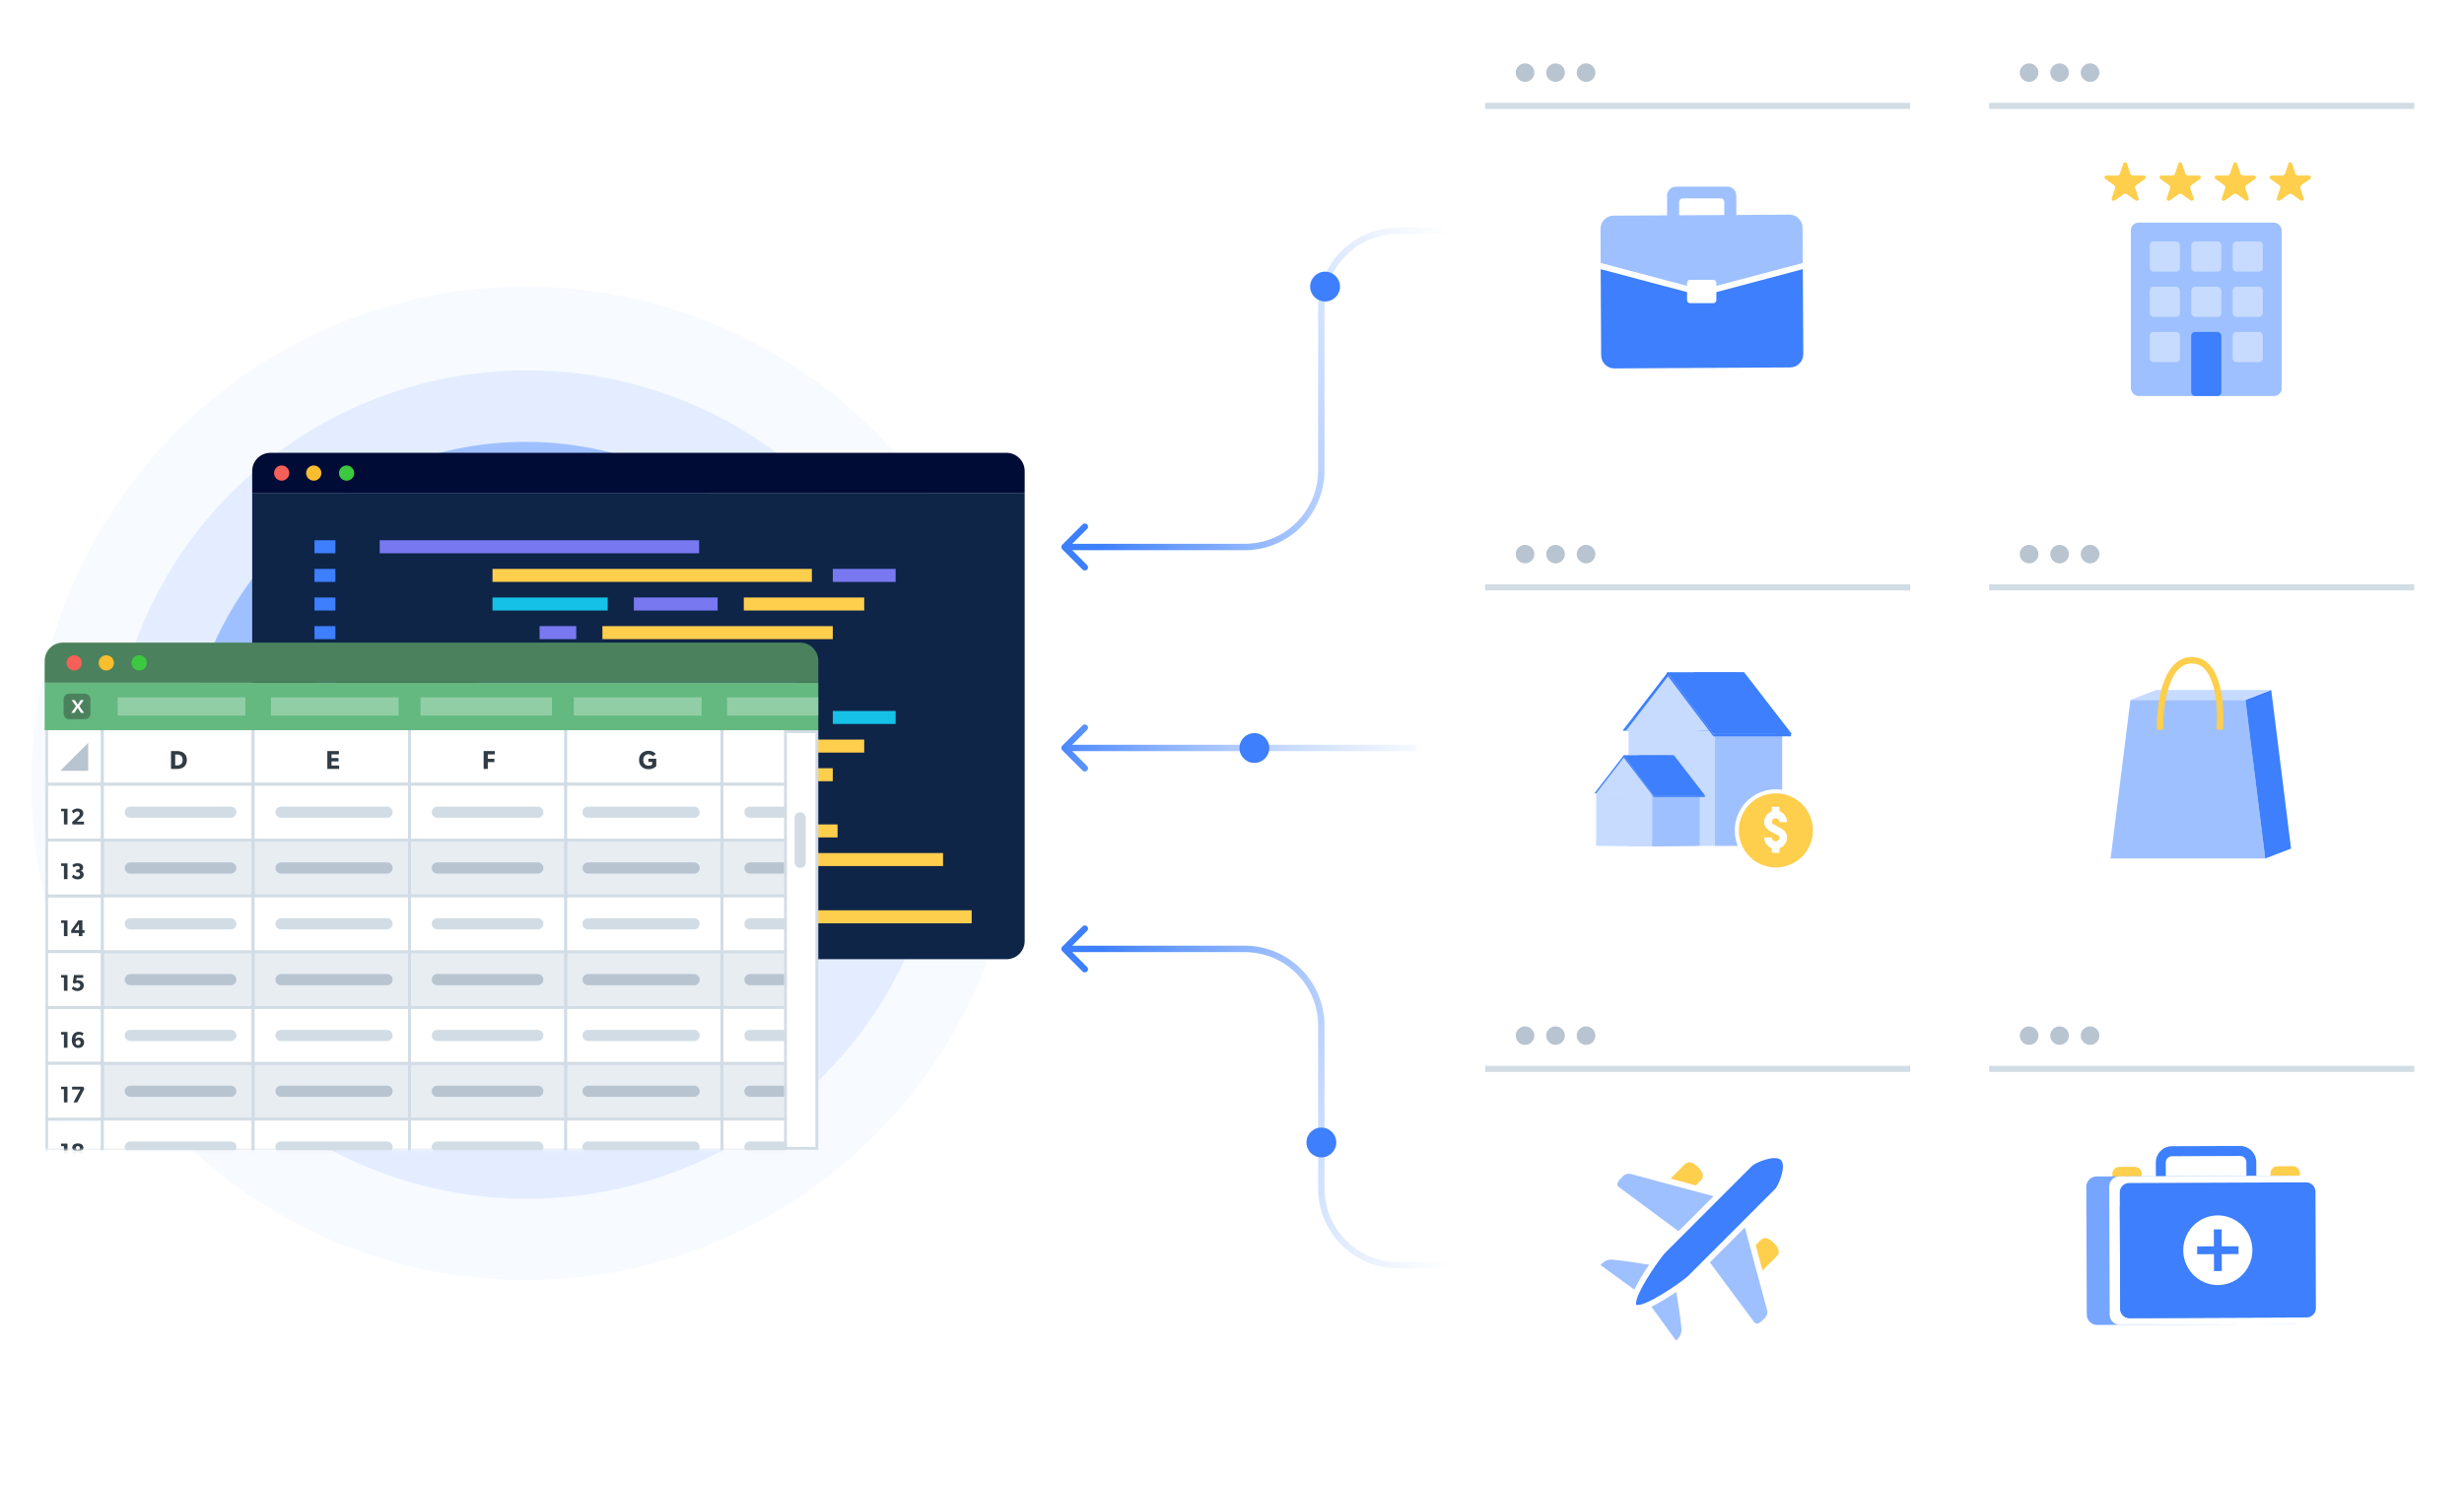 <svg xmlns="http://www.w3.org/2000/svg" width="662" height="399" viewBox="0 0 662 399" fill="none"><ellipse opacity="0.8" cx="141.26" cy="210.5" rx="132.837" ry="133.5" fill="#F5F8FF"></ellipse><ellipse opacity="0.4" cx="141.591" cy="210.831" rx="111.968" ry="111.305" fill="#C6DBFF"></ellipse><circle cx="141.26" cy="210.5" r="91.76" fill="#9FC0FF"></circle><path d="M285.393 146.386C285.058 146.722 285.058 147.265 285.393 147.6L290.857 153.064C291.192 153.4 291.736 153.4 292.071 153.064C292.406 152.729 292.406 152.185 292.071 151.85L287.214 146.993L292.071 142.137C292.406 141.801 292.406 141.258 292.071 140.923C291.736 140.587 291.192 140.587 290.857 140.923L285.393 146.386ZM286 147.852H334.395V146.135H286V147.852ZM355.859 126.388V82.605H354.141V126.388H355.859ZM375.605 62.859H388.724V61.141H375.605V62.859ZM355.859 82.605C355.859 71.7 364.699 62.859 375.605 62.859V61.141C363.751 61.141 354.141 70.751 354.141 82.605H355.859ZM334.395 147.852C346.249 147.852 355.859 138.242 355.859 126.388H354.141C354.141 137.294 345.301 146.135 334.395 146.135V147.852Z" fill="url(#paint0_linear_2604_66373)"></path><path d="M285.393 201.6C285.058 201.265 285.058 200.722 285.393 200.386L290.857 194.923C291.192 194.587 291.736 194.587 292.071 194.923C292.406 195.258 292.406 195.801 292.071 196.137L287.214 200.993L292.071 205.85C292.406 206.185 292.406 206.729 292.071 207.064C291.736 207.4 291.192 207.4 290.857 207.064L285.393 201.6ZM286 200.135H380.5V201.852H286V200.135Z" fill="url(#paint1_linear_2604_66373)"></path><path d="M285.393 255.601C285.058 255.265 285.058 254.722 285.393 254.386L290.857 248.923C291.192 248.587 291.736 248.587 292.071 248.923C292.406 249.258 292.406 249.801 292.071 250.137L287.214 254.993L292.071 259.85C292.406 260.185 292.406 260.729 292.071 261.064C291.736 261.4 291.192 261.4 290.857 261.064L285.393 255.601ZM286 254.135L334.395 254.135L334.395 255.852L286 255.852L286 254.135ZM355.859 275.599L355.859 319.382L354.141 319.382L354.141 275.599L355.859 275.599ZM375.605 339.128L388.724 339.128L388.724 340.845L375.605 340.845L375.605 339.128ZM355.859 319.382C355.859 330.287 364.699 339.128 375.605 339.128L375.605 340.845C363.751 340.845 354.141 331.236 354.141 319.382L355.859 319.382ZM334.395 254.135C346.249 254.135 355.859 263.745 355.859 275.599L354.141 275.599C354.141 264.693 345.301 255.852 334.395 255.852L334.395 254.135Z" fill="url(#paint2_linear_2604_66373)"></path><g filter="url(#filter0_dd_2604_66373)"><circle cx="337.007" cy="201.007" r="4.007" fill="#3D7FFC"></circle></g><g filter="url(#filter1_dd_2604_66373)"><circle cx="356.007" cy="77.007" r="4.007" fill="#3D7FFC"></circle></g><g filter="url(#filter2_dd_2604_66373)"><circle r="4.007" transform="matrix(1 8.74228e-08 8.74228e-08 -1 355.007 307.007)" fill="#3D7FFC"></circle></g><g filter="url(#filter3_d_2604_66373)"><g filter="url(#filter4_d_2604_66373)"><path d="M62.072 126.769L269.615 126.769V247.183C269.615 249.886 267.424 252.078 264.72 252.078H66.967C64.263 252.078 62.072 249.886 62.072 247.183V126.769Z" fill="#0E2548"></path></g><rect x="96.336" y="139.495" width="85.805" height="3.496" fill="#7879F1"></rect><rect x="133.538" y="215.856" width="85.805" height="3.496" fill="#FECE4D"></rect><rect x="78.805" y="139.495" width="5.627" height="3.496" fill="#3D7FFC"></rect><rect x="78.805" y="215.856" width="5.627" height="3.496" fill="#3D7FFC"></rect><rect x="126.636" y="147.188" width="85.805" height="3.496" fill="#FECE4D"></rect><rect x="161.879" y="223.548" width="85.805" height="3.496" fill="#FECE4D"></rect><rect x="218.066" y="147.188" width="16.88" height="3.496" fill="#7879F1"></rect><rect x="141.37" y="223.548" width="16.88" height="3.496" fill="#15C1E6"></rect><rect x="126.636" y="154.879" width="30.946" height="3.496" fill="#15C1E6"></rect><rect x="112.979" y="231.24" width="30.946" height="3.496" fill="#FECE4D"></rect><rect x="164.613" y="154.879" width="22.506" height="3.496" fill="#7879F1"></rect><rect x="150.956" y="231.24" width="22.506" height="3.496" fill="#7879F1"></rect><rect x="194.153" y="154.879" width="32.353" height="3.496" fill="#FECE4D"></rect><rect x="180.496" y="231.24" width="32.353" height="3.496" fill="#FECE4D"></rect><rect x="156.166" y="162.571" width="61.892" height="3.496" fill="#FECE4D"></rect><rect x="193.489" y="238.932" width="61.892" height="3.496" fill="#FECE4D"></rect><rect x="139.291" y="162.571" width="9.847" height="3.496" fill="#7879F1"></rect><rect x="176.612" y="238.932" width="9.847" height="3.496" fill="#7879F1"></rect><rect x="139.411" y="170.263" width="47.826" height="3.496" fill="#FECE4D"></rect><rect x="78.805" y="147.188" width="5.627" height="3.496" fill="#3D7FFC"></rect><rect x="78.805" y="223.548" width="5.627" height="3.496" fill="#3D7FFC"></rect><rect x="78.805" y="154.879" width="5.627" height="3.496" fill="#3D7FFC"></rect><rect x="78.805" y="231.24" width="5.627" height="3.496" fill="#3D7FFC"></rect><rect x="78.805" y="162.571" width="5.627" height="3.496" fill="#3D7FFC"></rect><rect x="78.805" y="238.932" width="5.627" height="3.496" fill="#3D7FFC"></rect><rect x="78.805" y="170.263" width="5.627" height="3.496" fill="#3D7FFC"></rect><rect x="122.769" y="177.676" width="85.805" height="3.496" fill="#7879F1"></rect><rect x="78.805" y="177.676" width="5.627" height="3.496" fill="#3D7FFC"></rect><rect x="126.636" y="185.368" width="85.805" height="3.496" fill="#FECE4D"></rect><rect x="218.066" y="185.368" width="16.88" height="3.496" fill="#15C1E6"></rect><rect x="126.636" y="193.059" width="30.946" height="3.496" fill="#15C1E6"></rect><rect x="164.613" y="193.059" width="22.506" height="3.496" fill="#7879F1"></rect><rect x="194.153" y="193.059" width="32.353" height="3.496" fill="#FECE4D"></rect><rect x="156.166" y="200.752" width="61.892" height="3.496" fill="#FECE4D"></rect><rect x="139.291" y="200.752" width="9.847" height="3.496" fill="#7879F1"></rect><rect x="105.529" y="208.443" width="47.826" height="3.496" fill="#FECE4D"></rect><rect x="78.805" y="185.368" width="5.627" height="3.496" fill="#3D7FFC"></rect><rect x="78.805" y="193.059" width="5.627" height="3.496" fill="#3D7FFC"></rect><rect x="78.805" y="200.752" width="5.627" height="3.496" fill="#3D7FFC"></rect><rect x="78.805" y="208.443" width="5.627" height="3.496" fill="#3D7FFC"></rect><path d="M62.072 120.895C62.072 118.192 64.263 116 66.967 116H264.72C267.424 116 269.615 118.192 269.615 120.895V126.769H62.072V120.895Z" fill="#000C36"></path><path d="M72.042 121.438C72.043 121.842 71.923 122.237 71.699 122.574C71.474 122.91 71.155 123.173 70.781 123.328C70.407 123.483 69.995 123.524 69.597 123.446C69.2 123.368 68.834 123.174 68.547 122.889C68.26 122.603 68.065 122.239 67.986 121.843C67.906 121.447 67.946 121.036 68.101 120.662C68.256 120.289 68.519 119.97 68.855 119.745C69.192 119.521 69.588 119.401 69.994 119.401C70.535 119.404 71.053 119.62 71.436 120.001C71.819 120.382 72.036 120.898 72.042 121.438Z" fill="#F66058"></path><path d="M80.658 121.438C80.659 121.842 80.54 122.238 80.315 122.574C80.091 122.911 79.771 123.173 79.396 123.329C79.022 123.484 78.61 123.525 78.212 123.446C77.814 123.367 77.449 123.173 77.162 122.887C76.876 122.601 76.68 122.237 76.602 121.84C76.523 121.444 76.564 121.033 76.719 120.659C76.875 120.286 77.138 119.967 77.476 119.743C77.813 119.519 78.21 119.4 78.615 119.401C78.884 119.399 79.15 119.451 79.399 119.553C79.647 119.655 79.873 119.805 80.063 119.995C80.253 120.184 80.403 120.409 80.505 120.657C80.608 120.905 80.66 121.17 80.658 121.438Z" fill="#F9BD2E"></path><path d="M89.484 121.438C89.484 121.842 89.365 122.237 89.141 122.574C88.916 122.91 88.597 123.173 88.223 123.328C87.849 123.483 87.437 123.525 87.039 123.446C86.641 123.368 86.276 123.174 85.989 122.889C85.702 122.603 85.507 122.239 85.427 121.843C85.348 121.447 85.388 121.036 85.543 120.663C85.698 120.289 85.96 119.97 86.297 119.745C86.634 119.521 87.03 119.401 87.436 119.401C87.977 119.405 88.495 119.62 88.878 120.001C89.261 120.382 89.478 120.898 89.484 121.438Z" fill="#3CC840"></path></g><g filter="url(#filter5_dd_2604_66373)"><path d="M13.37 197.827C13.37 193.901 16.553 190.718 20.479 190.718H219.466V302.691H13.37V197.827Z" fill="white" stroke="#D2DCE4" stroke-width="0.78"></path><rect x="213.484" y="212.374" width="2.999" height="14.998" rx="1.5" fill="#D2DCE4"></rect><mask id="mask0_2604_66373" style="mask-type:alpha" maskUnits="userSpaceOnUse" x="12" y="189" width="200" height="115"><rect x="12" y="189.348" width="199.033" height="113.733" fill="#D9D9D9"></rect></mask><g mask="url(#mask0_2604_66373)"><path d="M12.517 204.875L12.517 189.877L27.514 189.877L27.514 204.875L12.517 204.875Z" fill="white" stroke="#D2DCE4" stroke-width="0.774"></path><path d="M12.517 219.862L12.517 204.865L27.514 204.865L27.514 219.862L12.517 219.862Z" fill="white" stroke="#D2DCE4" stroke-width="0.774"></path><path d="M12.517 279.856L12.517 264.859L27.514 264.859L27.514 279.856L12.517 279.856Z" fill="white" stroke="#D2DCE4" stroke-width="0.774"></path><path d="M12.517 249.866L12.517 234.869L27.514 234.869L27.514 249.866L12.517 249.866Z" fill="white" stroke="#D2DCE4" stroke-width="0.774"></path><path d="M12.517 309.846L12.517 294.849L27.514 294.849L27.514 309.846L12.517 309.846Z" fill="white" stroke="#D2DCE4" stroke-width="0.774"></path><path d="M12.517 234.864L12.517 219.867L27.514 219.867L27.514 234.864L12.517 234.864Z" fill="white" stroke="#D2DCE4" stroke-width="0.774"></path><path d="M12.517 294.858L12.517 279.861L27.514 279.861L27.514 294.858L12.517 294.858Z" fill="white" stroke="#D2DCE4" stroke-width="0.774"></path><path d="M12.517 264.854L12.517 249.857L27.514 249.857L27.514 264.854L12.517 264.854Z" fill="white" stroke="#D2DCE4" stroke-width="0.774"></path><path d="M18.128 215.671V211.445H16.407V212.125H17.173V215.671H18.128ZM22.574 215.671V214.906H20.614L21.49 214.115C21.827 213.815 22.378 213.374 22.378 212.633C22.378 211.892 21.796 211.383 20.841 211.383C19.885 211.383 19.364 211.953 19.309 212.082L19.726 212.731C19.959 212.437 20.326 212.161 20.749 212.161C21.165 212.161 21.429 212.394 21.429 212.755C21.429 213.117 21.19 213.393 20.792 213.754L19.358 215.046L19.475 215.671H22.574Z" fill="#303B45"></path><path d="M18.128 275.665V271.438H16.407V272.118H17.173V275.665H18.128ZM22.599 274.226C22.599 273.392 21.956 272.933 21.3 272.933C20.645 272.933 20.351 273.239 20.234 273.368C20.234 272.902 20.393 272.553 20.571 272.376C20.736 272.216 20.92 272.124 21.196 272.124C21.539 272.124 21.9 272.278 22.102 272.437L22.464 271.788C22.158 271.573 21.729 271.377 21.153 271.377C20.596 271.377 20.185 271.555 19.86 271.898C19.511 272.259 19.297 272.847 19.297 273.607C19.297 274.287 19.45 274.734 19.658 275.028C19.879 275.347 20.308 275.732 21.018 275.732C22.005 275.732 22.599 275.059 22.599 274.226ZM21.661 274.293C21.661 274.667 21.416 274.991 20.988 274.991C20.553 274.991 20.302 274.667 20.302 274.293C20.302 273.925 20.553 273.595 20.988 273.595C21.416 273.595 21.661 273.925 21.661 274.293Z" fill="#303B45"></path><path d="M18.128 245.675V241.449H16.407V242.129H17.173V245.675H18.128ZM22.709 244.83V244.064H22.145V241.436H21.049L19.132 244.107V244.83H21.19V245.675H22.145V244.83H22.709ZM21.214 244.083H20.032L21.214 242.447V244.083Z" fill="#303B45"></path><path d="M18.128 305.655V301.428H16.407V302.108H17.173V305.655H18.128ZM22.531 304.46C22.531 303.946 22.231 303.597 21.772 303.456V303.437C22.078 303.333 22.409 303.082 22.409 302.531C22.409 301.765 21.717 301.367 20.914 301.367C20.105 301.367 19.413 301.765 19.413 302.531C19.413 303.076 19.75 303.327 20.056 303.437V303.45C19.591 303.597 19.297 303.946 19.297 304.46C19.297 305.3 20.032 305.722 20.914 305.722C21.796 305.722 22.531 305.3 22.531 304.46ZM21.471 302.604C21.471 302.929 21.239 303.113 20.914 303.113C20.583 303.113 20.357 302.929 20.357 302.604C20.357 302.274 20.583 302.09 20.914 302.09C21.239 302.09 21.471 302.274 21.471 302.604ZM21.57 304.369C21.57 304.748 21.276 304.969 20.914 304.969C20.553 304.969 20.259 304.748 20.259 304.369C20.259 303.989 20.541 303.768 20.914 303.768C21.282 303.768 21.57 303.989 21.57 304.369Z" fill="#303B45"></path><path d="M18.128 230.367V226.14H16.407V226.82H17.173V230.367H18.128ZM22.488 229.13C22.488 228.578 22.102 228.241 21.747 228.149V228.131C22.029 228.015 22.354 227.77 22.354 227.206C22.354 226.496 21.649 226.079 20.884 226.079C20.112 226.079 19.72 226.349 19.426 226.606L19.793 227.231C20.136 226.955 20.467 226.82 20.804 226.82C21.141 226.82 21.416 226.986 21.416 227.316C21.416 227.647 21.184 227.813 20.853 227.813H20.479V228.505H20.853C21.233 228.505 21.527 228.701 21.527 229.074C21.527 229.454 21.202 229.669 20.785 229.669C20.375 229.669 19.922 229.35 19.75 229.142L19.297 229.73C19.444 229.944 19.965 230.434 20.841 230.434C21.71 230.434 22.488 229.975 22.488 229.13Z" fill="#303B45"></path><path d="M18.128 290.36V286.134H16.407V286.814H17.173V290.36H18.128ZM22.648 286.722L22.378 286.134H19.364V286.893H21.582L19.726 290.36H20.767L22.648 286.722Z" fill="#303B45"></path><path d="M18.128 260.357V256.13H16.407V256.81H17.173V260.357H18.128ZM22.519 258.942C22.519 257.962 21.686 257.557 21.043 257.557C20.767 257.557 20.608 257.594 20.479 257.649L20.602 256.89H22.36V256.13H19.885L19.56 258.194L19.989 258.452C20.179 258.317 20.485 258.231 20.761 258.231C21.141 258.231 21.557 258.44 21.557 258.942C21.557 259.45 21.122 259.658 20.761 259.658C20.4 259.658 19.959 259.475 19.726 259.15L19.273 259.732C19.468 260.038 19.983 260.424 20.828 260.424C21.668 260.424 22.519 259.928 22.519 258.942Z" fill="#303B45"></path><rect x="27.512" y="204.875" width="14.998" height="40.493" transform="rotate(-90 27.512 204.875)" fill="white" stroke="#D2DCE4" stroke-width="0.774"></rect><rect x="68.013" y="204.875" width="14.998" height="41.993" transform="rotate(-90 68.013 204.875)" fill="white" stroke="#D2DCE4" stroke-width="0.774"></rect><rect x="110.004" y="204.875" width="14.998" height="41.993" transform="rotate(-90 110.004 204.875)" fill="white" stroke="#D2DCE4" stroke-width="0.774"></rect><rect x="151.992" y="204.875" width="14.998" height="41.993" transform="rotate(-90 151.992 204.875)" fill="white" stroke="#D2DCE4" stroke-width="0.774"></rect><rect x="193.988" y="204.875" width="14.998" height="40.493" transform="rotate(-90 193.988 204.875)" fill="white" stroke="#D2DCE4" stroke-width="0.774"></rect><rect x="27.512" y="234.864" width="14.998" height="40.493" transform="rotate(-90 27.512 234.864)" fill="#D2DCE4" fill-opacity="0.5" stroke="#D2DCE4" stroke-width="0.774"></rect><rect x="27.512" y="264.854" width="14.998" height="40.493" transform="rotate(-90 27.512 264.854)" fill="#D2DCE4" fill-opacity="0.5" stroke="#D2DCE4" stroke-width="0.774"></rect><rect x="27.512" y="294.858" width="14.998" height="40.493" transform="rotate(-90 27.512 294.858)" fill="#D2DCE4" fill-opacity="0.5" stroke="#D2DCE4" stroke-width="0.774"></rect><rect x="68.013" y="234.864" width="14.998" height="41.993" transform="rotate(-90 68.013 234.864)" fill="#D2DCE4" fill-opacity="0.5" stroke="#D2DCE4" stroke-width="0.774"></rect><rect x="68.013" y="264.854" width="14.998" height="41.993" transform="rotate(-90 68.013 264.854)" fill="#D2DCE4" fill-opacity="0.5" stroke="#D2DCE4" stroke-width="0.774"></rect><rect x="68.013" y="294.858" width="14.998" height="41.993" transform="rotate(-90 68.013 294.858)" fill="#D2DCE4" fill-opacity="0.5" stroke="#D2DCE4" stroke-width="0.774"></rect><rect x="110.004" y="234.864" width="14.998" height="41.993" transform="rotate(-90 110.004 234.864)" fill="#D2DCE4" fill-opacity="0.5" stroke="#D2DCE4" stroke-width="0.774"></rect><rect x="110.004" y="264.854" width="14.998" height="41.993" transform="rotate(-90 110.004 264.854)" fill="#D2DCE4" fill-opacity="0.5" stroke="#D2DCE4" stroke-width="0.774"></rect><rect x="110.004" y="294.858" width="14.998" height="41.993" transform="rotate(-90 110.004 294.858)" fill="#D2DCE4" fill-opacity="0.5" stroke="#D2DCE4" stroke-width="0.774"></rect><rect x="151.992" y="234.864" width="14.998" height="41.993" transform="rotate(-90 151.992 234.864)" fill="#D2DCE4" fill-opacity="0.5" stroke="#D2DCE4" stroke-width="0.774"></rect><rect x="151.992" y="264.854" width="14.998" height="41.993" transform="rotate(-90 151.992 264.854)" fill="#D2DCE4" fill-opacity="0.5" stroke="#D2DCE4" stroke-width="0.774"></rect><rect x="151.992" y="294.858" width="14.998" height="41.993" transform="rotate(-90 151.992 294.858)" fill="#D2DCE4" fill-opacity="0.5" stroke="#D2DCE4" stroke-width="0.774"></rect><rect x="193.988" y="234.864" width="14.998" height="40.493" transform="rotate(-90 193.988 234.864)" fill="#D2DCE4" fill-opacity="0.5" stroke="#D2DCE4" stroke-width="0.774"></rect><rect x="193.988" y="264.854" width="14.998" height="40.493" transform="rotate(-90 193.988 264.854)" fill="#D2DCE4" fill-opacity="0.5" stroke="#D2DCE4" stroke-width="0.774"></rect><rect x="193.988" y="294.858" width="14.998" height="40.493" transform="rotate(-90 193.988 294.858)" fill="#D2DCE4" fill-opacity="0.5" stroke="#D2DCE4" stroke-width="0.774"></rect><rect x="27.512" y="219.862" width="14.998" height="40.493" transform="rotate(-90 27.512 219.862)" fill="white" stroke="#D2DCE4" stroke-width="0.774"></rect><rect x="27.512" y="249.866" width="14.998" height="40.493" transform="rotate(-90 27.512 249.866)" fill="white" stroke="#D2DCE4" stroke-width="0.774"></rect><rect x="27.512" y="279.856" width="14.998" height="40.493" transform="rotate(-90 27.512 279.856)" fill="white" stroke="#D2DCE4" stroke-width="0.774"></rect><rect x="27.512" y="309.846" width="14.998" height="40.493" transform="rotate(-90 27.512 309.846)" fill="white" stroke="#D2DCE4" stroke-width="0.774"></rect><rect x="68.013" y="219.862" width="14.998" height="41.993" transform="rotate(-90 68.013 219.862)" fill="white" stroke="#D2DCE4" stroke-width="0.774"></rect><rect x="68.013" y="249.866" width="14.998" height="41.993" transform="rotate(-90 68.013 249.866)" fill="white" stroke="#D2DCE4" stroke-width="0.774"></rect><rect x="68.013" y="279.856" width="14.998" height="41.993" transform="rotate(-90 68.013 279.856)" fill="white" stroke="#D2DCE4" stroke-width="0.774"></rect><rect x="68.013" y="309.846" width="14.998" height="41.993" transform="rotate(-90 68.013 309.846)" fill="white" stroke="#D2DCE4" stroke-width="0.774"></rect><rect x="110.004" y="219.862" width="14.998" height="41.993" transform="rotate(-90 110.004 219.862)" fill="white" stroke="#D2DCE4" stroke-width="0.774"></rect><rect x="110.004" y="249.866" width="14.998" height="41.993" transform="rotate(-90 110.004 249.866)" fill="white" stroke="#D2DCE4" stroke-width="0.774"></rect><rect x="110.004" y="279.856" width="14.998" height="41.993" transform="rotate(-90 110.004 279.856)" fill="white" stroke="#D2DCE4" stroke-width="0.774"></rect><rect x="110.004" y="309.846" width="14.998" height="41.993" transform="rotate(-90 110.004 309.846)" fill="white" stroke="#D2DCE4" stroke-width="0.774"></rect><rect x="151.992" y="219.863" width="14.998" height="41.993" transform="rotate(-90 151.992 219.863)" fill="white" stroke="#D2DCE4" stroke-width="0.774"></rect><rect x="151.992" y="249.866" width="14.998" height="41.993" transform="rotate(-90 151.992 249.866)" fill="white" stroke="#D2DCE4" stroke-width="0.774"></rect><rect x="151.992" y="279.856" width="14.998" height="41.993" transform="rotate(-90 151.992 279.856)" fill="white" stroke="#D2DCE4" stroke-width="0.774"></rect><rect x="151.992" y="309.846" width="14.998" height="41.993" transform="rotate(-90 151.992 309.846)" fill="white" stroke="#D2DCE4" stroke-width="0.774"></rect><rect x="193.988" y="219.863" width="14.998" height="40.493" transform="rotate(-90 193.988 219.863)" fill="white" stroke="#D2DCE4" stroke-width="0.774"></rect><rect x="193.988" y="249.866" width="14.998" height="40.493" transform="rotate(-90 193.988 249.866)" fill="white" stroke="#D2DCE4" stroke-width="0.774"></rect><rect x="193.988" y="279.856" width="14.998" height="40.493" transform="rotate(-90 193.988 279.856)" fill="white" stroke="#D2DCE4" stroke-width="0.774"></rect><rect x="193.988" y="309.846" width="14.998" height="40.493" transform="rotate(-90 193.988 309.846)" fill="white" stroke="#D2DCE4" stroke-width="0.774"></rect><path d="M35.012 227.375H62.008" stroke="#B8C4D0" stroke-width="2.999" stroke-linecap="round"></path><path d="M35.012 257.365H62.008" stroke="#B8C4D0" stroke-width="2.999" stroke-linecap="round"></path><path d="M35.012 287.355H62.008" stroke="#B8C4D0" stroke-width="2.999" stroke-linecap="round"></path><path d="M75.504 227.375H103.999" stroke="#B8C4D0" stroke-width="2.999" stroke-linecap="round"></path><path d="M75.504 257.365H103.999" stroke="#B8C4D0" stroke-width="2.999" stroke-linecap="round"></path><path d="M75.504 287.355H103.999" stroke="#B8C4D0" stroke-width="2.999" stroke-linecap="round"></path><path d="M117.496 227.375H144.492" stroke="#B8C4D0" stroke-width="2.999" stroke-linecap="round"></path><path d="M117.496 257.365H144.492" stroke="#B8C4D0" stroke-width="2.999" stroke-linecap="round"></path><path d="M117.496 287.355H144.492" stroke="#B8C4D0" stroke-width="2.999" stroke-linecap="round"></path><path d="M157.996 227.375H186.491" stroke="#B8C4D0" stroke-width="2.999" stroke-linecap="round"></path><path d="M157.996 257.365H186.491" stroke="#B8C4D0" stroke-width="2.999" stroke-linecap="round"></path><path d="M157.996 287.355H186.491" stroke="#B8C4D0" stroke-width="2.999" stroke-linecap="round"></path><path d="M201.489 227.375H226.984" stroke="#B8C4D0" stroke-width="2.999" stroke-linecap="round"></path><path d="M201.489 257.365H226.984" stroke="#B8C4D0" stroke-width="2.999" stroke-linecap="round"></path><path d="M201.489 287.355H226.984" stroke="#B8C4D0" stroke-width="2.999" stroke-linecap="round"></path><path d="M35.012 212.374H62.008" stroke="#D2DCE4" stroke-width="2.999" stroke-linecap="round"></path><path d="M35.012 242.364H62.008" stroke="#D2DCE4" stroke-width="2.999" stroke-linecap="round"></path><path d="M35.012 272.367H62.008" stroke="#D2DCE4" stroke-width="2.999" stroke-linecap="round"></path><path d="M35.012 302.357H62.008" stroke="#D2DCE4" stroke-width="2.999" stroke-linecap="round"></path><path d="M75.504 212.374H103.999" stroke="#D2DCE4" stroke-width="2.999" stroke-linecap="round"></path><path d="M75.504 242.364H103.999" stroke="#D2DCE4" stroke-width="2.999" stroke-linecap="round"></path><path d="M75.504 272.367H103.999" stroke="#D2DCE4" stroke-width="2.999" stroke-linecap="round"></path><path d="M75.504 302.357H103.999" stroke="#D2DCE4" stroke-width="2.999" stroke-linecap="round"></path><path d="M117.496 212.374H144.492" stroke="#D2DCE4" stroke-width="2.999" stroke-linecap="round"></path><path d="M117.496 242.364H144.492" stroke="#D2DCE4" stroke-width="2.999" stroke-linecap="round"></path><path d="M117.496 272.367H144.492" stroke="#D2DCE4" stroke-width="2.999" stroke-linecap="round"></path><path d="M117.496 302.357H144.492" stroke="#D2DCE4" stroke-width="2.999" stroke-linecap="round"></path><path d="M157.996 212.374H186.491" stroke="#D2DCE4" stroke-width="2.999" stroke-linecap="round"></path><path d="M157.996 242.364H186.491" stroke="#D2DCE4" stroke-width="2.999" stroke-linecap="round"></path><path d="M157.996 272.367H186.491" stroke="#D2DCE4" stroke-width="2.999" stroke-linecap="round"></path><path d="M157.996 302.357H186.491" stroke="#D2DCE4" stroke-width="2.999" stroke-linecap="round"></path><path d="M201.489 212.374H226.984" stroke="#D2DCE4" stroke-width="2.999" stroke-linecap="round"></path><path d="M201.489 242.364H226.984" stroke="#D2DCE4" stroke-width="2.999" stroke-linecap="round"></path><path d="M201.489 272.367H226.984" stroke="#D2DCE4" stroke-width="2.999" stroke-linecap="round"></path><path d="M201.489 302.357H226.984" stroke="#D2DCE4" stroke-width="2.999" stroke-linecap="round"></path><path d="M23.692 201.245V193.745L16.192 201.245H23.692Z" fill="#B8C4D0"></path><path d="M50.211 198.343C50.211 197.41 49.835 196.853 49.431 196.519C49.034 196.177 48.414 195.941 47.579 195.941H45.949V200.745H47.579C48.414 200.745 49.034 200.508 49.431 200.174C49.835 199.833 50.211 199.276 50.211 198.343ZM49.069 198.343C49.069 198.935 48.846 199.255 48.644 199.443C48.442 199.638 48.108 199.791 47.641 199.791H47.07V196.874H47.641C48.108 196.874 48.442 197.027 48.644 197.215C48.846 197.41 49.069 197.751 49.069 198.343Z" fill="#303B45"></path><path d="M91.121 200.745V199.833H89.067V198.719H90.947V197.821H89.067V196.839H91.058V195.941H87.946V200.745H91.121Z" fill="#303B45"></path><path d="M132.939 196.839V195.941H129.938V200.745H131.059V198.914H132.828V198.016H131.059V196.839H132.939Z" fill="#303B45"></path><path d="M176.323 200V198.009H174.214V198.865H175.223V199.575C175.223 199.575 175 199.882 174.221 199.882C173.441 199.882 172.828 199.318 172.828 198.343C172.828 197.368 173.427 196.804 174.2 196.804C174.854 196.804 175.23 197.131 175.432 197.354L176.177 196.707C176.024 196.54 175.474 195.871 174.2 195.871C172.856 195.871 171.686 196.741 171.686 198.343C171.686 199.944 172.856 200.822 174.186 200.822C175.509 200.822 176.08 200.216 176.323 200Z" fill="#303B45"></path></g><path d="M211.033 303.081V189.884" stroke="#D2DCE4" stroke-width="0.75"></path><rect x="12" y="177.582" width="207.857" height="12.746" fill="#63B97F"></rect><path d="M12 171.7C12 168.992 14.195 166.797 16.902 166.797H214.955C217.662 166.797 219.857 168.992 219.857 171.7V177.582H12V171.7Z" fill="#4B825D"></path><path d="M21.984 172.244C21.985 172.648 21.866 173.044 21.641 173.381C21.416 173.718 21.096 173.981 20.722 174.137C20.347 174.292 19.934 174.333 19.536 174.255C19.138 174.177 18.772 173.982 18.485 173.696C18.198 173.411 18.002 173.046 17.922 172.649C17.843 172.252 17.883 171.841 18.038 171.467C18.193 171.093 18.456 170.773 18.793 170.548C19.131 170.323 19.527 170.203 19.933 170.203C20.475 170.207 20.994 170.423 21.378 170.805C21.761 171.186 21.979 171.703 21.984 172.244Z" fill="#F66058"></path><path d="M30.614 172.244C30.615 172.649 30.496 173.045 30.271 173.382C30.046 173.719 29.725 173.982 29.35 174.137C28.975 174.293 28.563 174.334 28.164 174.255C27.766 174.176 27.4 173.981 27.113 173.695C26.826 173.408 26.63 173.044 26.551 172.646C26.472 172.249 26.513 171.838 26.669 171.464C26.825 171.09 27.089 170.77 27.427 170.546C27.765 170.322 28.162 170.202 28.568 170.203C28.837 170.202 29.104 170.254 29.353 170.356C29.602 170.458 29.828 170.608 30.018 170.798C30.208 170.988 30.359 171.213 30.461 171.461C30.563 171.71 30.616 171.975 30.614 172.244Z" fill="#F9BD2E"></path><path d="M39.452 172.244C39.453 172.648 39.334 173.044 39.109 173.381C38.884 173.718 38.564 173.981 38.189 174.137C37.815 174.292 37.402 174.333 37.004 174.255C36.606 174.177 36.24 173.982 35.953 173.697C35.665 173.411 35.469 173.046 35.39 172.649C35.31 172.253 35.351 171.841 35.506 171.467C35.661 171.093 35.924 170.773 36.261 170.548C36.599 170.323 36.995 170.203 37.401 170.203C37.943 170.207 38.462 170.423 38.845 170.805C39.229 171.187 39.447 171.703 39.452 172.244Z" fill="#3CC840"></path><rect x="17.091" y="180.524" width="7.206" height="6.863" rx="1.465" fill="#4B825D"></rect><path d="M20.871 184.304L21.732 185.671H22.581L21.326 183.901L22.499 182.24H21.661L20.866 183.478L20.071 182.24H19.232L20.405 183.896L19.15 185.671H19.994L20.871 184.304Z" fill="white"></path><rect opacity="0.3" x="195.345" y="181.504" width="24.511" height="4.902" fill="white"></rect><rect opacity="0.3" x="154.166" y="181.504" width="34.316" height="4.902" fill="white"></rect><rect opacity="0.3" x="72.788" y="181.504" width="34.316" height="4.902" fill="white"></rect><rect opacity="0.3" x="112.986" y="181.504" width="35.296" height="4.902" fill="white"></rect><rect opacity="0.3" x="31.609" y="181.504" width="34.316" height="4.902" fill="white"></rect></g><g filter="url(#filter6_dd_2604_66373)"><path d="M503.64 11H408.571C403.285 11 399 15.248 399 20.488V114.73C399 119.97 403.285 124.217 408.571 124.217H503.64C508.925 124.217 513.211 119.97 513.211 114.73V20.488C513.211 15.248 508.925 11 503.64 11Z" fill="white"></path></g><path d="M412.244 19.515C412.244 20.877 411.111 22 409.737 22C408.363 22 407.23 20.877 407.23 19.515C407.23 18.153 408.363 17.03 409.737 17.03C411.111 17.03 412.244 18.153 412.244 19.515Z" fill="#B8C4D0"></path><path d="M420.435 19.515C420.435 20.877 419.301 22 417.928 22C416.554 22 415.42 20.877 415.42 19.515C415.42 18.153 416.554 17.03 417.928 17.03C419.336 17.03 420.435 18.153 420.435 19.515Z" fill="#B8C4D0"></path><path d="M428.627 19.515C428.627 20.877 427.494 22 426.12 22C424.746 22 423.613 20.877 423.613 19.515C423.613 18.153 424.746 17.03 426.12 17.03C427.494 17.03 428.627 18.153 428.627 19.515Z" fill="#B8C4D0"></path><path d="M484.353 70.659L484.301 61.234C484.29 59.267 482.696 57.669 480.757 57.679L466.496 57.762V52.559C466.496 51.238 465.431 50.158 464.13 50.158H450.261C448.958 50.158 447.894 51.239 447.894 52.559V57.867L433.505 57.949C431.566 57.959 429.99 59.578 430.001 61.543L430.051 70.66L453.261 76.828V76.036C453.261 75.581 453.629 75.209 454.076 75.209H460.315C460.762 75.209 461.128 75.581 461.128 76.036V76.828L484.353 70.659ZM451.135 54.224C451.135 53.723 451.54 53.313 452.032 53.313H462.357C462.851 53.313 463.255 53.725 463.255 54.224V57.779L451.135 57.849V54.224Z" fill="#9FC0FF"></path><path d="M484.482 95.14C484.493 97.107 482.917 98.724 480.98 98.735L433.726 99.005C431.787 99.015 430.193 97.417 430.182 95.45L430.055 72.332L453.262 78.497V80.645C453.262 81.1 453.63 81.472 454.077 81.472H460.316C460.763 81.472 461.13 81.1 461.13 80.645V78.497L484.359 72.328L484.486 95.14H484.482Z" fill="#3D7FFC"></path><path d="M399 28.451H513.211" stroke="#D2DCE4" stroke-width="1.632"></path><g filter="url(#filter7_dd_2604_66373)"><path d="M503.64 140.391H408.571C403.285 140.391 399 144.639 399 149.879V244.121C399 249.361 403.285 253.609 408.571 253.609H503.64C508.925 253.609 513.211 249.361 513.211 244.121V149.879C513.211 144.639 508.925 140.391 503.64 140.391Z" fill="white"></path></g><path d="M412.244 148.906C412.244 150.268 411.111 151.392 409.737 151.392C408.363 151.392 407.23 150.268 407.23 148.906C407.23 147.545 408.363 146.421 409.737 146.421C411.111 146.421 412.244 147.545 412.244 148.906Z" fill="#B8C4D0"></path><path d="M420.435 148.906C420.435 150.268 419.301 151.392 417.928 151.392C416.554 151.392 415.42 150.268 415.42 148.906C415.42 147.545 416.554 146.421 417.928 146.421C419.336 146.421 420.435 147.545 420.435 148.906Z" fill="#B8C4D0"></path><path d="M428.627 148.906C428.627 150.268 427.494 151.392 426.12 151.392C424.746 151.392 423.613 150.268 423.613 148.906C423.613 147.545 424.746 146.421 426.12 146.421C427.494 146.421 428.627 147.545 428.627 148.906Z" fill="#B8C4D0"></path><path d="M399 157.842H513.211" stroke="#D2DCE4" stroke-width="1.632"></path><path d="M460.773 194.222V227.284L437.532 227.416V194.222H460.773Z" fill="#C6DBFF"></path><path d="M478.819 194.253H460.764V227.315H478.819V194.253Z" fill="#9FC0FF"></path><path d="M466.676 180.685L459.061 196.36H457.074L438.857 193.834L437.46 196.36H435.927L447.988 180.742L466.676 180.685Z" fill="#3D7FFC"></path><path d="M467.589 180.685L459.974 196.36H436.839L448.9 180.742L467.589 180.685Z" fill="#C6DBFF"></path><path d="M481.337 197.23H460.338L447.926 180.685L454.913 180.686L468.563 180.689L481.337 197.23Z" fill="#3D7FFC"></path><path d="M481.339 197.229H477.492L454.915 180.685L468.565 180.688L481.339 197.229Z" fill="#3D7FFC"></path><path d="M448.44 202.961L443.469 213.191H428.37L436.242 202.998L448.44 202.961Z" fill="#3D7FFC"></path><path d="M448.896 202.961L443.926 213.191H428.826L436.698 202.998L448.896 202.961Z" fill="#C6DBFF"></path><path d="M443.893 213.192V227.455L428.826 227.297V213.192H443.893Z" fill="#C6DBFF"></path><path d="M456.649 213.192V227.297L443.89 227.455V213.192H456.649Z" fill="#9FC0FF"></path><path d="M458.049 213.797H444.343L436.241 202.999L440.324 202.999L449.712 203.001L458.049 213.797Z" fill="#3D7FFC"></path><path d="M458.05 213.797H455.449L440.325 202.999L449.713 203.001L458.05 213.797Z" fill="#3D7FFC"></path><path d="M458.053 213.797H444.347V214.169H458.053V213.797Z" fill="#3D7FFC"></path><path d="M444.34 214.17L436.016 203.287L436.239 202.999L444.34 213.797V214.17Z" fill="#3D7FFC"></path><path d="M481.192 197.228H460.334V197.87H481.192V197.228Z" fill="#3D7FFC"></path><path d="M447.698 181.118C447.675 181.148 460.339 197.871 460.339 197.871V197.229L447.927 180.684L447.698 181.118Z" fill="#3D7FFC"></path><path d="M477.123 233.651H477.123C479.908 233.648 482.577 232.54 484.546 230.571C486.515 228.602 487.623 225.933 487.626 223.148V223.147C487.626 221.07 487.01 219.039 485.856 217.312C484.702 215.585 483.061 214.238 481.142 213.443C479.223 212.648 477.111 212.44 475.073 212.846C473.036 213.251 471.164 214.251 469.696 215.72C468.227 217.189 467.226 219.061 466.821 221.098C466.416 223.136 466.624 225.248 467.419 227.167C468.214 229.086 469.56 230.726 471.287 231.881C473.014 233.035 475.045 233.651 477.123 233.651Z" fill="#FECE4D" stroke="white" stroke-width="1.086"></path><path d="M477.054 228.136C476.234 228.135 475.449 227.809 474.87 227.23C474.291 226.651 473.965 225.866 473.964 225.047H476.024C476.024 225.32 476.132 225.582 476.325 225.775C476.518 225.968 476.78 226.076 477.054 226.076C477.327 226.076 477.589 225.968 477.782 225.775C477.975 225.582 478.083 225.32 478.083 225.047C478.083 224.682 477.466 224.344 476.593 223.909C475.484 223.353 473.964 222.593 473.964 220.927C473.964 220.108 474.289 219.322 474.869 218.742C475.448 218.163 476.234 217.837 477.054 217.837C477.873 217.837 478.659 218.163 479.238 218.742C479.818 219.322 480.143 220.108 480.143 220.927H478.083C478.083 220.654 477.975 220.392 477.782 220.199C477.589 220.006 477.327 219.897 477.054 219.897C476.78 219.897 476.518 220.006 476.325 220.199C476.132 220.392 476.024 220.654 476.024 220.927C476.024 221.292 476.642 221.629 477.514 222.065C478.623 222.62 480.143 223.38 480.143 225.047C480.142 225.866 479.816 226.651 479.237 227.23C478.658 227.809 477.873 228.135 477.054 228.136Z" fill="white"></path><path d="M478.085 216.809H476.025V218.868H478.085V216.809Z" fill="white"></path><path d="M478.085 227.106H476.025V229.166H478.085V227.106Z" fill="white"></path><g filter="url(#filter8_dd_2604_66373)"><path d="M503.64 269.783H408.571C403.285 269.783 399 274.03 399 279.27V373.512C399 378.752 403.285 383 408.571 383H503.64C508.925 383 513.211 378.752 513.211 373.512V279.27C513.211 274.03 508.925 269.783 503.64 269.783Z" fill="white"></path></g><path d="M412.244 278.298C412.244 279.659 411.111 280.783 409.737 280.783C408.363 280.783 407.23 279.659 407.23 278.298C407.23 276.936 408.363 275.812 409.737 275.812C411.111 275.812 412.244 276.936 412.244 278.298Z" fill="#B8C4D0"></path><path d="M420.435 278.298C420.435 279.659 419.301 280.783 417.928 280.783C416.554 280.783 415.42 279.659 415.42 278.298C415.42 276.936 416.554 275.812 417.928 275.812C419.336 275.812 420.435 276.936 420.435 278.298Z" fill="#B8C4D0"></path><path d="M428.627 278.298C428.627 279.659 427.494 280.783 426.12 280.783C424.746 280.783 423.613 279.659 423.613 278.298C423.613 276.936 424.746 275.812 426.12 275.812C427.494 275.812 428.627 276.936 428.627 278.298Z" fill="#B8C4D0"></path><g clip-path="url(#clip0_2604_66373)"><path d="M452.597 312.925L448.81 316.712L455.629 318.553L456.924 317.259C457.283 316.899 458.376 315.806 456.213 313.643C454.049 311.48 452.957 312.573 452.597 312.932V312.925Z" fill="#FECE4D"></path><path d="M472.978 333.306L471.684 334.601L473.525 341.42L477.312 337.632C477.672 337.273 478.764 336.18 476.601 334.017C474.438 331.854 473.345 332.947 472.986 333.306H472.978Z" fill="#FECE4D"></path><path d="M433.429 338.501C432.157 338.381 431.221 338.718 430.3 339.631L430.173 339.758C430.091 339.841 430.038 339.9 430.001 339.953L439.103 346.569C440.113 344.369 441.677 341.906 443.077 339.87C439.896 339.347 436.64 338.815 433.429 338.508V338.501Z" fill="#9FC0FF"></path><path d="M451.73 356.801C451.423 353.59 450.891 350.334 450.367 347.153C448.332 348.553 445.862 350.11 443.668 351.128L450.285 360.229C450.33 360.192 450.397 360.132 450.48 360.057L450.607 359.93C451.52 359.017 451.864 358.081 451.737 356.801H451.73Z" fill="#9FC0FF"></path><path d="M460.367 321.45L456.093 320.297L455.217 320.065L454.342 319.833L447.568 318.007L446.752 317.79L445.951 317.573L438.496 315.567C437.598 315.245 436.655 315.454 436.026 316.083L435.652 316.457C434.027 318.082 434.514 318.561 434.798 318.852C434.858 318.912 434.918 318.965 434.993 319.025L450.966 330.858L460.359 321.465L460.367 321.45Z" fill="#9FC0FF"></path><path d="M474.693 351.786L472.665 344.264L472.448 343.463L472.231 342.647L470.404 335.873L470.172 334.998L469.94 334.122L468.788 329.848L459.394 339.242L471.243 355.229C471.288 355.282 471.34 355.342 471.4 355.401C471.684 355.686 472.171 356.172 473.795 354.548L474.169 354.174C474.798 353.545 475.008 352.602 474.701 351.771L474.693 351.786Z" fill="#9FC0FF"></path><path d="M450.809 344.982C451.063 344.803 451.295 344.631 451.527 344.466C452.545 343.725 453.286 343.141 453.503 342.924L457.328 339.099L469.588 326.839L476.894 319.534C477.882 318.546 480.007 313.269 478.488 311.734C476.961 310.222 471.684 312.348 470.696 313.336L463.391 320.641L451.131 332.909L447.306 336.734C447.089 336.951 446.505 337.692 445.764 338.71C445.599 338.935 445.427 339.174 445.247 339.429C445.083 339.661 444.918 339.893 444.746 340.14C443.997 341.225 443.174 342.475 442.403 343.747C441.445 345.327 440.809 346.547 440.375 347.497C440.255 347.767 440.15 348.014 440.06 348.238C440.03 348.313 440 348.381 439.978 348.448C439.956 348.515 439.933 348.575 439.911 348.635C439.866 348.762 439.821 348.889 439.783 349.002C439.409 350.199 439.574 350.574 439.604 350.626C439.656 350.656 440.03 350.821 441.228 350.446C441.34 350.409 441.468 350.371 441.595 350.319C441.655 350.297 441.715 350.274 441.782 350.252C441.849 350.229 441.917 350.199 441.991 350.169C442.216 350.08 442.463 349.975 442.732 349.855C443.683 349.421 444.903 348.785 446.482 347.827C447.755 347.056 449.005 346.232 450.09 345.484C450.337 345.312 450.569 345.147 450.801 344.982H450.809Z" fill="#3D7FFC"></path></g><path d="M399 287.233H513.211" stroke="#D2DCE4" stroke-width="1.632"></path><g filter="url(#filter9_dd_2604_66373)"><path d="M639.061 11H543.993C538.707 11 534.422 15.248 534.422 20.488V114.73C534.422 119.97 538.707 124.217 543.993 124.217H639.061C644.347 124.217 648.632 119.97 648.632 114.73V20.488C648.632 15.248 644.347 11 639.061 11Z" fill="white"></path></g><path d="M547.665 19.515C547.665 20.877 546.531 22 545.157 22C543.784 22 542.65 20.877 542.65 19.515C542.65 18.153 543.784 17.03 545.157 17.03C546.531 17.03 547.665 18.153 547.665 19.515Z" fill="#B8C4D0"></path><path d="M555.855 19.515C555.855 20.877 554.722 22 553.348 22C551.974 22 550.841 20.877 550.841 19.515C550.841 18.153 551.974 17.03 553.348 17.03C554.756 17.03 555.855 18.153 555.855 19.515Z" fill="#B8C4D0"></path><path d="M564.047 19.515C564.047 20.877 562.914 22 561.54 22C560.167 22 559.033 20.877 559.033 19.515C559.033 18.153 560.167 17.03 561.54 17.03C562.914 17.03 564.047 18.153 564.047 19.515Z" fill="#B8C4D0"></path><rect x="572.509" y="59.833" width="40.503" height="46.579" rx="2.025" fill="#9FC0FF"></rect><rect x="577.572" y="64.896" width="8.101" height="8.101" rx="1.013" fill="#C6DBFF"></rect><rect x="577.572" y="77.047" width="8.101" height="8.101" rx="1.013" fill="#C6DBFF"></rect><rect x="577.572" y="89.198" width="8.101" height="8.101" rx="1.013" fill="#C6DBFF"></rect><rect x="588.711" y="64.896" width="8.101" height="8.101" rx="1.013" fill="#C6DBFF"></rect><rect x="588.711" y="77.047" width="8.101" height="8.101" rx="1.013" fill="#C6DBFF"></rect><rect x="588.711" y="89.198" width="8.101" height="17.214" rx="1.013" fill="#3D7FFC"></rect><rect x="599.849" y="64.896" width="8.101" height="8.101" rx="1.013" fill="#C6DBFF"></rect><rect x="599.849" y="77.047" width="8.101" height="8.101" rx="1.013" fill="#C6DBFF"></rect><rect x="599.849" y="89.198" width="8.101" height="8.101" rx="1.013" fill="#C6DBFF"></rect><path d="M576.047 47.172H573.103V47.166C572.94 47.164 572.781 47.115 572.649 47.026C572.516 46.937 572.417 46.812 572.364 46.668C572.354 46.646 572.347 46.624 572.34 46.601L571.476 44.02L571.455 43.955C571.418 43.857 571.348 43.773 571.256 43.715C571.164 43.657 571.055 43.628 570.944 43.632C570.833 43.636 570.726 43.674 570.639 43.738C570.552 43.803 570.49 43.892 570.462 43.992L569.587 46.591C569.587 46.593 569.587 46.594 569.587 46.596C569.58 46.623 569.571 46.65 569.56 46.676C569.506 46.818 569.406 46.942 569.274 47.03C569.142 47.118 568.984 47.165 568.821 47.167V47.172H565.874C565.746 47.193 565.629 47.256 565.546 47.349C565.463 47.443 565.419 47.56 565.421 47.682C565.42 47.76 565.439 47.837 565.475 47.908C565.511 47.979 565.563 48.041 565.629 48.09L565.653 48.108L567.941 49.73C568.05 49.803 568.138 49.899 568.199 50.011C568.26 50.122 568.291 50.245 568.291 50.37C568.29 50.428 568.283 50.486 568.269 50.542C568.259 50.586 568.245 50.628 568.227 50.669L567.359 53.265V53.274L567.353 53.293C567.339 53.341 567.331 53.39 567.331 53.44C567.329 53.506 567.341 53.572 567.367 53.634C567.392 53.696 567.43 53.753 567.48 53.801C567.529 53.849 567.587 53.887 567.653 53.914C567.718 53.941 567.788 53.955 567.859 53.956C567.951 53.957 568.042 53.933 568.121 53.889L568.214 53.826L570.486 52.221L570.535 52.184C570.661 52.103 570.811 52.059 570.964 52.058C571.117 52.056 571.267 52.098 571.395 52.177C571.423 52.194 571.45 52.212 571.474 52.233L573.733 53.831L573.797 53.877C573.88 53.926 573.976 53.951 574.074 53.95C574.145 53.949 574.215 53.934 574.28 53.907C574.345 53.88 574.404 53.842 574.453 53.794C574.502 53.746 574.54 53.69 574.565 53.628C574.591 53.566 574.603 53.5 574.601 53.434C574.601 53.382 574.593 53.33 574.577 53.281C574.577 53.273 574.571 53.264 574.57 53.256L573.698 50.651C573.684 50.617 573.672 50.583 573.664 50.547C573.627 50.405 573.634 50.256 573.683 50.117C573.732 49.978 573.821 49.854 573.941 49.76C573.961 49.744 573.981 49.731 574.001 49.717L576.265 48.116L576.333 48.066C576.392 48.017 576.439 47.957 576.471 47.89C576.503 47.822 576.519 47.749 576.518 47.676C576.518 47.553 576.471 47.434 576.384 47.341C576.298 47.249 576.178 47.188 576.047 47.172Z" fill="#FECE4D"></path><path d="M590.836 47.172H587.892V47.166C587.729 47.164 587.57 47.115 587.438 47.026C587.305 46.937 587.206 46.812 587.153 46.668C587.143 46.646 587.136 46.624 587.129 46.601L586.265 44.02L586.243 43.955C586.206 43.857 586.136 43.773 586.044 43.715C585.952 43.657 585.843 43.628 585.732 43.632C585.621 43.636 585.514 43.674 585.427 43.738C585.34 43.803 585.278 43.892 585.25 43.992L584.375 46.591C584.375 46.593 584.375 46.594 584.375 46.596C584.368 46.623 584.359 46.65 584.349 46.676C584.294 46.818 584.194 46.942 584.062 47.03C583.93 47.118 583.772 47.166 583.609 47.167V47.172H580.662C580.534 47.193 580.417 47.256 580.334 47.349C580.251 47.443 580.207 47.56 580.209 47.682C580.208 47.76 580.227 47.837 580.263 47.908C580.299 47.979 580.352 48.041 580.417 48.09L580.441 48.108L582.729 49.73C582.864 49.821 582.966 49.947 583.025 50.092C583.083 50.237 583.094 50.395 583.057 50.545C583.047 50.589 583.033 50.632 583.015 50.673L582.147 53.268V53.277L582.141 53.296C582.127 53.344 582.119 53.394 582.119 53.444C582.117 53.51 582.129 53.575 582.155 53.637C582.18 53.699 582.219 53.756 582.268 53.804C582.317 53.852 582.375 53.891 582.441 53.917C582.506 53.944 582.576 53.958 582.647 53.96C582.74 53.96 582.83 53.937 582.91 53.893L583.002 53.829L585.274 52.224L585.324 52.188C585.45 52.107 585.599 52.063 585.752 52.061C585.905 52.06 586.055 52.101 586.183 52.18C586.211 52.197 586.238 52.215 586.263 52.236L588.521 53.835L588.585 53.881C588.668 53.929 588.764 53.955 588.862 53.954C588.933 53.952 589.003 53.938 589.068 53.911C589.133 53.884 589.192 53.845 589.241 53.797C589.29 53.749 589.328 53.693 589.354 53.631C589.379 53.569 589.391 53.504 589.389 53.437C589.389 53.386 589.381 53.334 589.365 53.285C589.365 53.277 589.36 53.268 589.357 53.259L588.485 50.655C588.471 50.621 588.459 50.586 588.451 50.55C588.435 50.49 588.427 50.427 588.427 50.365C588.426 50.25 588.452 50.136 588.504 50.032C588.556 49.928 588.631 49.836 588.726 49.762C588.745 49.747 588.765 49.733 588.786 49.719L591.049 48.119L591.117 48.069C591.176 48.02 591.223 47.959 591.255 47.892C591.287 47.825 591.303 47.752 591.302 47.678C591.303 47.556 591.257 47.437 591.171 47.343C591.086 47.25 590.967 47.189 590.836 47.172Z" fill="#FECE4D"></path><path d="M605.626 47.172H602.681V47.166C602.518 47.164 602.359 47.115 602.227 47.026C602.095 46.937 601.995 46.812 601.942 46.668C601.933 46.646 601.925 46.624 601.919 46.601L601.055 44.02L601.033 43.955C600.996 43.857 600.926 43.773 600.834 43.715C600.742 43.657 600.632 43.628 600.521 43.632C600.41 43.636 600.303 43.674 600.217 43.738C600.13 43.803 600.068 43.892 600.039 43.992L599.165 46.591C599.165 46.591 599.165 46.592 599.165 46.596C599.158 46.623 599.149 46.65 599.138 46.676C599.084 46.818 598.984 46.942 598.851 47.03C598.719 47.118 598.561 47.165 598.399 47.167V47.172H595.451C595.323 47.193 595.207 47.256 595.124 47.349C595.041 47.443 594.996 47.56 594.999 47.682C594.998 47.76 595.016 47.838 595.052 47.908C595.088 47.979 595.141 48.041 595.207 48.09L595.231 48.108L597.519 49.73C597.653 49.821 597.756 49.947 597.814 50.092C597.872 50.237 597.884 50.395 597.847 50.545C597.837 50.589 597.823 50.632 597.804 50.673L596.937 53.268V53.277L596.93 53.296C596.916 53.344 596.909 53.394 596.909 53.444C596.907 53.51 596.919 53.575 596.944 53.637C596.97 53.699 597.008 53.756 597.057 53.804C597.106 53.852 597.165 53.891 597.23 53.917C597.295 53.944 597.365 53.958 597.437 53.96C597.529 53.96 597.62 53.937 597.699 53.893L597.792 53.829L600.063 52.224L600.113 52.188C600.239 52.107 600.388 52.063 600.542 52.061C600.695 52.06 600.845 52.101 600.973 52.18C601.001 52.197 601.027 52.215 601.052 52.236L603.311 53.835L603.375 53.881C603.458 53.929 603.554 53.955 603.652 53.954C603.723 53.952 603.793 53.938 603.858 53.911C603.923 53.884 603.982 53.845 604.03 53.797C604.079 53.749 604.118 53.693 604.143 53.631C604.169 53.569 604.181 53.504 604.179 53.437C604.179 53.386 604.171 53.334 604.155 53.285C604.155 53.277 604.149 53.268 604.147 53.259L603.276 50.655C603.261 50.621 603.25 50.586 603.242 50.55C603.226 50.49 603.218 50.427 603.218 50.365C603.217 50.25 603.243 50.136 603.295 50.032C603.346 49.928 603.422 49.836 603.516 49.762C603.535 49.747 603.556 49.733 603.576 49.719L605.839 48.119L605.909 48.069C605.968 48.02 606.015 47.959 606.047 47.892C606.078 47.825 606.094 47.752 606.094 47.678C606.095 47.555 606.048 47.436 605.962 47.343C605.876 47.25 605.757 47.189 605.626 47.172Z" fill="#FECE4D"></path><path d="M620.406 47.172H617.462V47.166C617.298 47.164 617.14 47.115 617.007 47.026C616.875 46.937 616.775 46.812 616.722 46.668C616.713 46.646 616.706 46.624 616.699 46.601L615.835 44.02L615.813 43.955C615.776 43.857 615.706 43.773 615.614 43.715C615.522 43.657 615.413 43.628 615.302 43.632C615.19 43.636 615.084 43.674 614.997 43.738C614.91 43.803 614.848 43.892 614.819 43.992L613.945 46.591C613.945 46.593 613.945 46.594 613.945 46.596C613.938 46.623 613.929 46.65 613.918 46.676C613.864 46.818 613.764 46.942 613.632 47.03C613.5 47.118 613.342 47.166 613.179 47.167V47.172H610.232C610.103 47.193 609.987 47.256 609.904 47.349C609.821 47.443 609.777 47.56 609.779 47.682C609.778 47.76 609.796 47.838 609.832 47.908C609.868 47.979 609.921 48.041 609.987 48.09L610.011 48.108L612.299 49.73C612.434 49.821 612.536 49.947 612.595 50.092C612.653 50.237 612.664 50.395 612.627 50.545C612.617 50.589 612.603 50.632 612.585 50.673L611.717 53.268V53.277L611.71 53.296C611.696 53.344 611.688 53.394 611.688 53.444C611.686 53.51 611.698 53.575 611.724 53.637C611.749 53.699 611.787 53.756 611.837 53.804C611.886 53.852 611.944 53.891 612.01 53.917C612.075 53.944 612.145 53.958 612.216 53.96C612.308 53.96 612.399 53.937 612.478 53.893L612.571 53.829L614.843 52.224L614.892 52.188C615.018 52.107 615.168 52.063 615.321 52.061C615.474 52.06 615.624 52.101 615.752 52.18C615.78 52.197 615.807 52.215 615.832 52.236L618.091 53.835L618.155 53.881C618.238 53.929 618.334 53.955 618.432 53.954C618.503 53.952 618.573 53.938 618.638 53.911C618.703 53.884 618.762 53.845 618.811 53.797C618.86 53.749 618.898 53.693 618.923 53.631C618.949 53.569 618.961 53.504 618.959 53.437C618.959 53.386 618.951 53.334 618.935 53.285C618.935 53.277 618.929 53.268 618.927 53.259L618.055 50.655C618.041 50.621 618.029 50.586 618.021 50.55C618.005 50.49 617.997 50.427 617.997 50.365C617.996 50.25 618.022 50.136 618.074 50.032C618.125 49.928 618.201 49.836 618.295 49.762C618.315 49.747 618.335 49.733 618.355 49.719L620.619 48.119L620.687 48.069C620.746 48.02 620.793 47.959 620.825 47.892C620.857 47.825 620.873 47.752 620.872 47.678C620.873 47.556 620.827 47.437 620.741 47.343C620.655 47.25 620.537 47.189 620.406 47.172Z" fill="#FECE4D"></path><path d="M534.422 28.451H648.632" stroke="#D2DCE4" stroke-width="1.632"></path><g filter="url(#filter10_dd_2604_66373)"><path d="M639.061 140.391H543.993C538.707 140.391 534.422 144.639 534.422 149.879V244.121C534.422 249.361 538.707 253.609 543.993 253.609H639.061C644.347 253.609 648.632 249.361 648.632 244.121V149.879C648.632 144.639 644.347 140.391 639.061 140.391Z" fill="white"></path></g><path d="M547.665 148.906C547.665 150.268 546.531 151.392 545.157 151.392C543.784 151.392 542.65 150.268 542.65 148.906C542.65 147.545 543.784 146.421 545.157 146.421C546.531 146.421 547.665 147.545 547.665 148.906Z" fill="#B8C4D0"></path><path d="M555.855 148.906C555.855 150.268 554.722 151.392 553.348 151.392C551.974 151.392 550.841 150.268 550.841 148.906C550.841 147.545 551.974 146.421 553.348 146.421C554.756 146.421 555.855 147.545 555.855 148.906Z" fill="#B8C4D0"></path><path d="M564.047 148.906C564.047 150.268 562.914 151.392 561.54 151.392C560.167 151.392 559.033 150.268 559.033 148.906C559.033 147.545 560.167 146.421 561.54 146.421C562.914 146.421 564.047 147.545 564.047 148.906Z" fill="#B8C4D0"></path><path d="M572.38 188.076H603.279L608.607 230.695H567.053L572.38 188.076Z" fill="#9FC0FF"></path><path d="M603.28 188.076L610.206 185.412L615.533 228.032L608.608 230.696L603.28 188.076Z" fill="#3D7FFC"></path><path d="M579.307 185.412H610.206L603.28 188.076H572.381L579.307 185.412Z" fill="#C6DBFF"></path><path d="M580.372 196.067C580.194 189.852 581.65 177.421 588.896 177.421C596.141 177.421 596.887 189.852 596.355 196.067" stroke="#FECE4D" stroke-width="1.732"></path><path d="M534.422 157.842H648.632" stroke="#D2DCE4" stroke-width="1.632"></path><g filter="url(#filter11_dd_2604_66373)"><path d="M639.061 269.783H543.993C538.707 269.783 534.422 274.03 534.422 279.27V373.512C534.422 378.752 538.707 383 543.993 383H639.061C644.347 383 648.632 378.752 648.632 373.512V279.27C648.632 274.03 644.347 269.783 639.061 269.783Z" fill="white"></path></g><path d="M547.665 278.298C547.665 279.659 546.531 280.783 545.157 280.783C543.784 280.783 542.65 279.659 542.65 278.298C542.65 276.936 543.784 275.812 545.157 275.812C546.531 275.812 547.665 276.936 547.665 278.298Z" fill="#B8C4D0"></path><path d="M555.855 278.298C555.855 279.659 554.722 280.783 553.348 280.783C551.974 280.783 550.841 279.659 550.841 278.298C550.841 276.936 551.974 275.812 553.348 275.812C554.756 275.812 555.855 276.936 555.855 278.298Z" fill="#B8C4D0"></path><path d="M564.047 278.298C564.047 279.659 562.914 280.783 561.54 280.783C560.167 280.783 559.033 279.659 559.033 278.298C559.033 276.936 560.167 275.812 561.54 275.812C562.914 275.812 564.047 276.936 564.047 278.298Z" fill="#B8C4D0"></path><g clip-path="url(#clip1_2604_66373)"><path d="M616.029 313.388L611.856 313.404C610.83 313.408 610.002 314.249 610.006 315.283L610.01 316.46C610.014 317.494 610.849 318.328 611.875 318.324L616.048 318.308C617.074 318.304 617.902 317.463 617.898 316.429L617.894 315.252C617.89 314.219 617.055 313.384 616.029 313.388Z" fill="#FECE4D"></path><path d="M573.547 313.554L569.373 313.57C568.348 313.574 567.519 314.416 567.523 315.449L567.528 316.626C567.532 317.66 568.366 318.495 569.392 318.491L573.565 318.475C574.591 318.47 575.42 317.629 575.416 316.595L575.411 315.418C575.407 314.385 574.573 313.55 573.547 313.554Z" fill="#FECE4D"></path><path d="M579.204 312.417C579.195 310 581.138 308.025 583.538 308.016L601.823 307.947C604.221 307.938 606.18 309.897 606.19 312.315L606.227 322.246L579.241 322.348L579.204 312.417ZM603.528 312.324C603.525 311.387 602.765 310.628 601.835 310.631L583.548 310.7C582.618 310.703 581.865 311.469 581.868 312.405L581.894 319.651L603.554 319.569L603.528 312.323V312.324Z" fill="#3D7FFC"></path><path d="M563.41 356.043L616.157 355.843C617.674 355.837 618.898 354.594 618.892 353.065L618.765 318.696C618.759 317.167 617.526 315.933 616.009 315.939L563.261 316.14C561.744 316.146 560.52 317.388 560.526 318.917L560.654 353.286C560.66 354.815 561.893 356.049 563.41 356.043Z" fill="#76A5FF"></path><path d="M622.309 355.821L569.562 356.025C568.047 356.031 566.812 354.795 566.806 353.268L566.675 318.899C566.669 317.372 567.895 316.127 569.41 316.121L622.157 315.917C623.672 315.911 624.907 317.146 624.913 318.674L625.044 353.043C625.05 354.57 623.824 355.815 622.309 355.821Z" fill="white"></path><path d="M619.596 317.721L571.996 317.906C570.622 317.911 569.512 319.038 569.517 320.423L569.636 351.711C569.641 353.096 570.76 354.215 572.134 354.209L619.734 354.025C621.109 354.02 622.219 352.892 622.214 351.507L622.094 320.22C622.089 318.835 620.971 317.716 619.596 317.721Z" fill="#3D7FFC"></path><path d="M603.872 340.704C606.468 336.245 604.985 330.509 600.561 327.893C596.137 325.277 590.446 326.771 587.85 331.23C585.255 335.689 586.737 341.425 591.161 344.041C595.585 346.657 601.276 345.163 603.872 340.704Z" fill="white"></path><path d="M601.415 334.892L601.422 336.999L596.911 337.016L596.927 341.563L594.835 341.571L594.819 337.023L590.307 337.039L590.299 334.933L594.812 334.916L594.795 330.37L596.887 330.362L596.904 334.909L601.415 334.892Z" fill="#3D7FFC"></path><path d="M569.527 323.975L569.631 351.712C569.635 353.097 570.754 354.215 572.128 354.211L614.197 354.051C576.121 353.152 570.369 329.783 569.527 323.975Z" fill="#3D7FFC"></path></g><path d="M534.422 287.233H648.632" stroke="#D2DCE4" stroke-width="1.632"></path><defs><filter id="filter0_dd_2604_66373" x="315.829" y="179.829" width="42.355" height="42.355" filterUnits="userSpaceOnUse" color-interpolation-filters="sRGB"><feFlood flood-opacity="0" result="BackgroundImageFix"></feFlood><feColorMatrix in="SourceAlpha" type="matrix" values="0 0 0 0 0 0 0 0 0 0 0 0 0 0 0 0 0 0 127 0" result="hardAlpha"></feColorMatrix><feOffset></feOffset><feGaussianBlur stdDeviation="3.434"></feGaussianBlur><feColorMatrix type="matrix" values="0 0 0 0 0.239 0 0 0 0 0.498 0 0 0 0 0.988 0 0 0 1 0"></feColorMatrix><feBlend mode="normal" in2="BackgroundImageFix" result="effect1_dropShadow_2604_66373"></feBlend><feColorMatrix in="SourceAlpha" type="matrix" values="0 0 0 0 0 0 0 0 0 0 0 0 0 0 0 0 0 0 127 0" result="hardAlpha"></feColorMatrix><feOffset></feOffset><feGaussianBlur stdDeviation="8.586"></feGaussianBlur><feColorMatrix type="matrix" values="0 0 0 0 0.239 0 0 0 0 0.498 0 0 0 0 0.988 0 0 0 1 0"></feColorMatrix><feBlend mode="normal" in2="effect1_dropShadow_2604_66373" result="effect2_dropShadow_2604_66373"></feBlend><feBlend mode="normal" in="SourceGraphic" in2="effect2_dropShadow_2604_66373" result="shape"></feBlend></filter><filter id="filter1_dd_2604_66373" x="334.829" y="55.829" width="42.355" height="42.355" filterUnits="userSpaceOnUse" color-interpolation-filters="sRGB"><feFlood flood-opacity="0" result="BackgroundImageFix"></feFlood><feColorMatrix in="SourceAlpha" type="matrix" values="0 0 0 0 0 0 0 0 0 0 0 0 0 0 0 0 0 0 127 0" result="hardAlpha"></feColorMatrix><feOffset></feOffset><feGaussianBlur stdDeviation="3.434"></feGaussianBlur><feColorMatrix type="matrix" values="0 0 0 0 0.239 0 0 0 0 0.498 0 0 0 0 0.988 0 0 0 1 0"></feColorMatrix><feBlend mode="normal" in2="BackgroundImageFix" result="effect1_dropShadow_2604_66373"></feBlend><feColorMatrix in="SourceAlpha" type="matrix" values="0 0 0 0 0 0 0 0 0 0 0 0 0 0 0 0 0 0 127 0" result="hardAlpha"></feColorMatrix><feOffset></feOffset><feGaussianBlur stdDeviation="8.586"></feGaussianBlur><feColorMatrix type="matrix" values="0 0 0 0 0.239 0 0 0 0 0.498 0 0 0 0 0.988 0 0 0 1 0"></feColorMatrix><feBlend mode="normal" in2="effect1_dropShadow_2604_66373" result="effect2_dropShadow_2604_66373"></feBlend><feBlend mode="normal" in="SourceGraphic" in2="effect2_dropShadow_2604_66373" result="shape"></feBlend></filter><filter id="filter2_dd_2604_66373" x="333.829" y="285.829" width="42.355" height="42.355" filterUnits="userSpaceOnUse" color-interpolation-filters="sRGB"><feFlood flood-opacity="0" result="BackgroundImageFix"></feFlood><feColorMatrix in="SourceAlpha" type="matrix" values="0 0 0 0 0 0 0 0 0 0 0 0 0 0 0 0 0 0 127 0" result="hardAlpha"></feColorMatrix><feOffset></feOffset><feGaussianBlur stdDeviation="3.434"></feGaussianBlur><feColorMatrix type="matrix" values="0 0 0 0 0.239 0 0 0 0 0.498 0 0 0 0 0.988 0 0 0 1 0"></feColorMatrix><feBlend mode="normal" in2="BackgroundImageFix" result="effect1_dropShadow_2604_66373"></feBlend><feColorMatrix in="SourceAlpha" type="matrix" values="0 0 0 0 0 0 0 0 0 0 0 0 0 0 0 0 0 0 127 0" result="hardAlpha"></feColorMatrix><feOffset></feOffset><feGaussianBlur stdDeviation="8.586"></feGaussianBlur><feColorMatrix type="matrix" values="0 0 0 0 0.239 0 0 0 0 0.498 0 0 0 0 0.988 0 0 0 1 0"></feColorMatrix><feBlend mode="normal" in2="effect1_dropShadow_2604_66373" result="effect2_dropShadow_2604_66373"></feBlend><feBlend mode="normal" in="SourceGraphic" in2="effect2_dropShadow_2604_66373" result="shape"></feBlend></filter><filter id="filter3_d_2604_66373" x="56.387" y="110.316" width="230.281" height="158.816" filterUnits="userSpaceOnUse" color-interpolation-filters="sRGB"><feFlood flood-opacity="0" result="BackgroundImageFix"></feFlood><feColorMatrix in="SourceAlpha" type="matrix" values="0 0 0 0 0 0 0 0 0 0 0 0 0 0 0 0 0 0 127 0" result="hardAlpha"></feColorMatrix><feOffset dx="5.684" dy="5.684"></feOffset><feGaussianBlur stdDeviation="5.684"></feGaussianBlur><feColorMatrix type="matrix" values="0 0 0 0 0.094 0 0 0 0 0.188 0 0 0 0 0.247 0 0 0 0.05 0"></feColorMatrix><feBlend mode="normal" in2="BackgroundImageFix" result="effect1_dropShadow_2604_66373"></feBlend><feBlend mode="normal" in="SourceGraphic" in2="effect1_dropShadow_2604_66373" result="shape"></feBlend></filter><filter id="filter4_d_2604_66373" x="51.916" y="116.613" width="227.854" height="145.62" filterUnits="userSpaceOnUse" color-interpolation-filters="sRGB"><feFlood flood-opacity="0" result="BackgroundImageFix"></feFlood><feColorMatrix in="SourceAlpha" type="matrix" values="0 0 0 0 0 0 0 0 0 0 0 0 0 0 0 0 0 0 127 0" result="hardAlpha"></feColorMatrix><feOffset></feOffset><feGaussianBlur stdDeviation="5.078"></feGaussianBlur><feColorMatrix type="matrix" values="0 0 0 0 0 0 0 0 0 0.049 0 0 0 0 0.221 0 0 0 0.06 0"></feColorMatrix><feBlend mode="normal" in2="BackgroundImageFix" result="effect1_dropShadow_2604_66373"></feBlend><feBlend mode="normal" in="SourceGraphic" in2="effect1_dropShadow_2604_66373" result="shape"></feBlend></filter><filter id="filter5_dd_2604_66373" x="0.235" y="156.993" width="231.388" height="159.815" filterUnits="userSpaceOnUse" color-interpolation-filters="sRGB"><feFlood flood-opacity="0" result="BackgroundImageFix"></feFlood><feColorMatrix in="SourceAlpha" type="matrix" values="0 0 0 0 0 0 0 0 0 0 0 0 0 0 0 0 0 0 127 0" result="hardAlpha"></feColorMatrix><feOffset dy="3.922"></feOffset><feGaussianBlur stdDeviation="4.902"></feGaussianBlur><feColorMatrix type="matrix" values="0 0 0 0 0.608 0 0 0 0 0.675 0 0 0 0 0.737 0 0 0 0.35 0"></feColorMatrix><feBlend mode="normal" in2="BackgroundImageFix" result="effect1_dropShadow_2604_66373"></feBlend><feColorMatrix in="SourceAlpha" type="matrix" values="0 0 0 0 0 0 0 0 0 0 0 0 0 0 0 0 0 0 127 0" result="hardAlpha"></feColorMatrix><feOffset dy="1.961"></feOffset><feGaussianBlur stdDeviation="5.883"></feGaussianBlur><feColorMatrix type="matrix" values="0 0 0 0 0.896 0 0 0 0 0.93 0 0 0 0 0.996 0 0 0 0.5 0"></feColorMatrix><feBlend mode="normal" in2="effect1_dropShadow_2604_66373" result="effect2_dropShadow_2604_66373"></feBlend><feBlend mode="normal" in="SourceGraphic" in2="effect2_dropShadow_2604_66373" result="shape"></feBlend></filter><filter id="filter6_dd_2604_66373" x="385.852" y="0.043" width="140.506" height="139.513" filterUnits="userSpaceOnUse" color-interpolation-filters="sRGB"><feFlood flood-opacity="0" result="BackgroundImageFix"></feFlood><feColorMatrix in="SourceAlpha" type="matrix" values="0 0 0 0 0 0 0 0 0 0 0 0 0 0 0 0 0 0 127 0" result="hardAlpha"></feColorMatrix><feOffset dy="4.383"></feOffset><feGaussianBlur stdDeviation="5.478"></feGaussianBlur><feColorMatrix type="matrix" values="0 0 0 0 0.608 0 0 0 0 0.675 0 0 0 0 0.737 0 0 0 0.35 0"></feColorMatrix><feBlend mode="normal" in2="BackgroundImageFix" result="effect1_dropShadow_2604_66373"></feBlend><feColorMatrix in="SourceAlpha" type="matrix" values="0 0 0 0 0 0 0 0 0 0 0 0 0 0 0 0 0 0 127 0" result="hardAlpha"></feColorMatrix><feOffset dy="2.191"></feOffset><feGaussianBlur stdDeviation="6.574"></feGaussianBlur><feColorMatrix type="matrix" values="0 0 0 0 0.896 0 0 0 0 0.93 0 0 0 0 0.996 0 0 0 0.5 0"></feColorMatrix><feBlend mode="normal" in2="effect1_dropShadow_2604_66373" result="effect2_dropShadow_2604_66373"></feBlend><feBlend mode="normal" in="SourceGraphic" in2="effect2_dropShadow_2604_66373" result="shape"></feBlend></filter><filter id="filter7_dd_2604_66373" x="385.852" y="129.435" width="140.506" height="139.513" filterUnits="userSpaceOnUse" color-interpolation-filters="sRGB"><feFlood flood-opacity="0" result="BackgroundImageFix"></feFlood><feColorMatrix in="SourceAlpha" type="matrix" values="0 0 0 0 0 0 0 0 0 0 0 0 0 0 0 0 0 0 127 0" result="hardAlpha"></feColorMatrix><feOffset dy="4.383"></feOffset><feGaussianBlur stdDeviation="5.478"></feGaussianBlur><feColorMatrix type="matrix" values="0 0 0 0 0.608 0 0 0 0 0.675 0 0 0 0 0.737 0 0 0 0.35 0"></feColorMatrix><feBlend mode="normal" in2="BackgroundImageFix" result="effect1_dropShadow_2604_66373"></feBlend><feColorMatrix in="SourceAlpha" type="matrix" values="0 0 0 0 0 0 0 0 0 0 0 0 0 0 0 0 0 0 127 0" result="hardAlpha"></feColorMatrix><feOffset dy="2.191"></feOffset><feGaussianBlur stdDeviation="6.574"></feGaussianBlur><feColorMatrix type="matrix" values="0 0 0 0 0.896 0 0 0 0 0.93 0 0 0 0 0.996 0 0 0 0.5 0"></feColorMatrix><feBlend mode="normal" in2="effect1_dropShadow_2604_66373" result="effect2_dropShadow_2604_66373"></feBlend><feBlend mode="normal" in="SourceGraphic" in2="effect2_dropShadow_2604_66373" result="shape"></feBlend></filter><filter id="filter8_dd_2604_66373" x="385.852" y="258.826" width="140.506" height="139.513" filterUnits="userSpaceOnUse" color-interpolation-filters="sRGB"><feFlood flood-opacity="0" result="BackgroundImageFix"></feFlood><feColorMatrix in="SourceAlpha" type="matrix" values="0 0 0 0 0 0 0 0 0 0 0 0 0 0 0 0 0 0 127 0" result="hardAlpha"></feColorMatrix><feOffset dy="4.383"></feOffset><feGaussianBlur stdDeviation="5.478"></feGaussianBlur><feColorMatrix type="matrix" values="0 0 0 0 0.608 0 0 0 0 0.675 0 0 0 0 0.737 0 0 0 0.35 0"></feColorMatrix><feBlend mode="normal" in2="BackgroundImageFix" result="effect1_dropShadow_2604_66373"></feBlend><feColorMatrix in="SourceAlpha" type="matrix" values="0 0 0 0 0 0 0 0 0 0 0 0 0 0 0 0 0 0 127 0" result="hardAlpha"></feColorMatrix><feOffset dy="2.191"></feOffset><feGaussianBlur stdDeviation="6.574"></feGaussianBlur><feColorMatrix type="matrix" values="0 0 0 0 0.896 0 0 0 0 0.93 0 0 0 0 0.996 0 0 0 0.5 0"></feColorMatrix><feBlend mode="normal" in2="effect1_dropShadow_2604_66373" result="effect2_dropShadow_2604_66373"></feBlend><feBlend mode="normal" in="SourceGraphic" in2="effect2_dropShadow_2604_66373" result="shape"></feBlend></filter><filter id="filter9_dd_2604_66373" x="521.274" y="0.043" width="140.506" height="139.513" filterUnits="userSpaceOnUse" color-interpolation-filters="sRGB"><feFlood flood-opacity="0" result="BackgroundImageFix"></feFlood><feColorMatrix in="SourceAlpha" type="matrix" values="0 0 0 0 0 0 0 0 0 0 0 0 0 0 0 0 0 0 127 0" result="hardAlpha"></feColorMatrix><feOffset dy="4.383"></feOffset><feGaussianBlur stdDeviation="5.478"></feGaussianBlur><feColorMatrix type="matrix" values="0 0 0 0 0.608 0 0 0 0 0.675 0 0 0 0 0.737 0 0 0 0.35 0"></feColorMatrix><feBlend mode="normal" in2="BackgroundImageFix" result="effect1_dropShadow_2604_66373"></feBlend><feColorMatrix in="SourceAlpha" type="matrix" values="0 0 0 0 0 0 0 0 0 0 0 0 0 0 0 0 0 0 127 0" result="hardAlpha"></feColorMatrix><feOffset dy="2.191"></feOffset><feGaussianBlur stdDeviation="6.574"></feGaussianBlur><feColorMatrix type="matrix" values="0 0 0 0 0.896 0 0 0 0 0.93 0 0 0 0 0.996 0 0 0 0.5 0"></feColorMatrix><feBlend mode="normal" in2="effect1_dropShadow_2604_66373" result="effect2_dropShadow_2604_66373"></feBlend><feBlend mode="normal" in="SourceGraphic" in2="effect2_dropShadow_2604_66373" result="shape"></feBlend></filter><filter id="filter10_dd_2604_66373" x="521.274" y="129.435" width="140.506" height="139.513" filterUnits="userSpaceOnUse" color-interpolation-filters="sRGB"><feFlood flood-opacity="0" result="BackgroundImageFix"></feFlood><feColorMatrix in="SourceAlpha" type="matrix" values="0 0 0 0 0 0 0 0 0 0 0 0 0 0 0 0 0 0 127 0" result="hardAlpha"></feColorMatrix><feOffset dy="4.383"></feOffset><feGaussianBlur stdDeviation="5.478"></feGaussianBlur><feColorMatrix type="matrix" values="0 0 0 0 0.608 0 0 0 0 0.675 0 0 0 0 0.737 0 0 0 0.35 0"></feColorMatrix><feBlend mode="normal" in2="BackgroundImageFix" result="effect1_dropShadow_2604_66373"></feBlend><feColorMatrix in="SourceAlpha" type="matrix" values="0 0 0 0 0 0 0 0 0 0 0 0 0 0 0 0 0 0 127 0" result="hardAlpha"></feColorMatrix><feOffset dy="2.191"></feOffset><feGaussianBlur stdDeviation="6.574"></feGaussianBlur><feColorMatrix type="matrix" values="0 0 0 0 0.896 0 0 0 0 0.93 0 0 0 0 0.996 0 0 0 0.5 0"></feColorMatrix><feBlend mode="normal" in2="effect1_dropShadow_2604_66373" result="effect2_dropShadow_2604_66373"></feBlend><feBlend mode="normal" in="SourceGraphic" in2="effect2_dropShadow_2604_66373" result="shape"></feBlend></filter><filter id="filter11_dd_2604_66373" x="521.274" y="258.826" width="140.506" height="139.513" filterUnits="userSpaceOnUse" color-interpolation-filters="sRGB"><feFlood flood-opacity="0" result="BackgroundImageFix"></feFlood><feColorMatrix in="SourceAlpha" type="matrix" values="0 0 0 0 0 0 0 0 0 0 0 0 0 0 0 0 0 0 127 0" result="hardAlpha"></feColorMatrix><feOffset dy="4.383"></feOffset><feGaussianBlur stdDeviation="5.478"></feGaussianBlur><feColorMatrix type="matrix" values="0 0 0 0 0.608 0 0 0 0 0.675 0 0 0 0 0.737 0 0 0 0.35 0"></feColorMatrix><feBlend mode="normal" in2="BackgroundImageFix" result="effect1_dropShadow_2604_66373"></feBlend><feColorMatrix in="SourceAlpha" type="matrix" values="0 0 0 0 0 0 0 0 0 0 0 0 0 0 0 0 0 0 127 0" result="hardAlpha"></feColorMatrix><feOffset dy="2.191"></feOffset><feGaussianBlur stdDeviation="6.574"></feGaussianBlur><feColorMatrix type="matrix" values="0 0 0 0 0.896 0 0 0 0 0.93 0 0 0 0 0.996 0 0 0 0.5 0"></feColorMatrix><feBlend mode="normal" in2="effect1_dropShadow_2604_66373" result="effect2_dropShadow_2604_66373"></feBlend><feBlend mode="normal" in="SourceGraphic" in2="effect2_dropShadow_2604_66373" result="shape"></feBlend></filter><linearGradient id="paint0_linear_2604_66373" x1="293.441" y1="141.842" x2="414.783" y2="92.618" gradientUnits="userSpaceOnUse"><stop stop-color="#3D7FFC"></stop><stop offset="0.917" stop-color="#9FC0FF" stop-opacity="0"></stop></linearGradient><linearGradient id="paint1_linear_2604_66373" x1="279.704" y1="191.993" x2="390.998" y2="190.373" gradientUnits="userSpaceOnUse"><stop stop-color="#3D7FFC"></stop><stop offset="1" stop-color="#9FC0FF" stop-opacity="0"></stop></linearGradient><linearGradient id="paint2_linear_2604_66373" x1="293.441" y1="260.145" x2="414.783" y2="309.368" gradientUnits="userSpaceOnUse"><stop stop-color="#3D7FFC"></stop><stop offset="0.917" stop-color="#9FC0FF" stop-opacity="0"></stop></linearGradient><clipPath id="clip0_2604_66373"><rect width="49.019" height="49.019" fill="white" transform="translate(430 311.21)"></rect></clipPath><clipPath id="clip1_2604_66373"><rect width="64.519" height="48.096" fill="white" transform="translate(560.526 307.947)"></rect></clipPath></defs></svg>